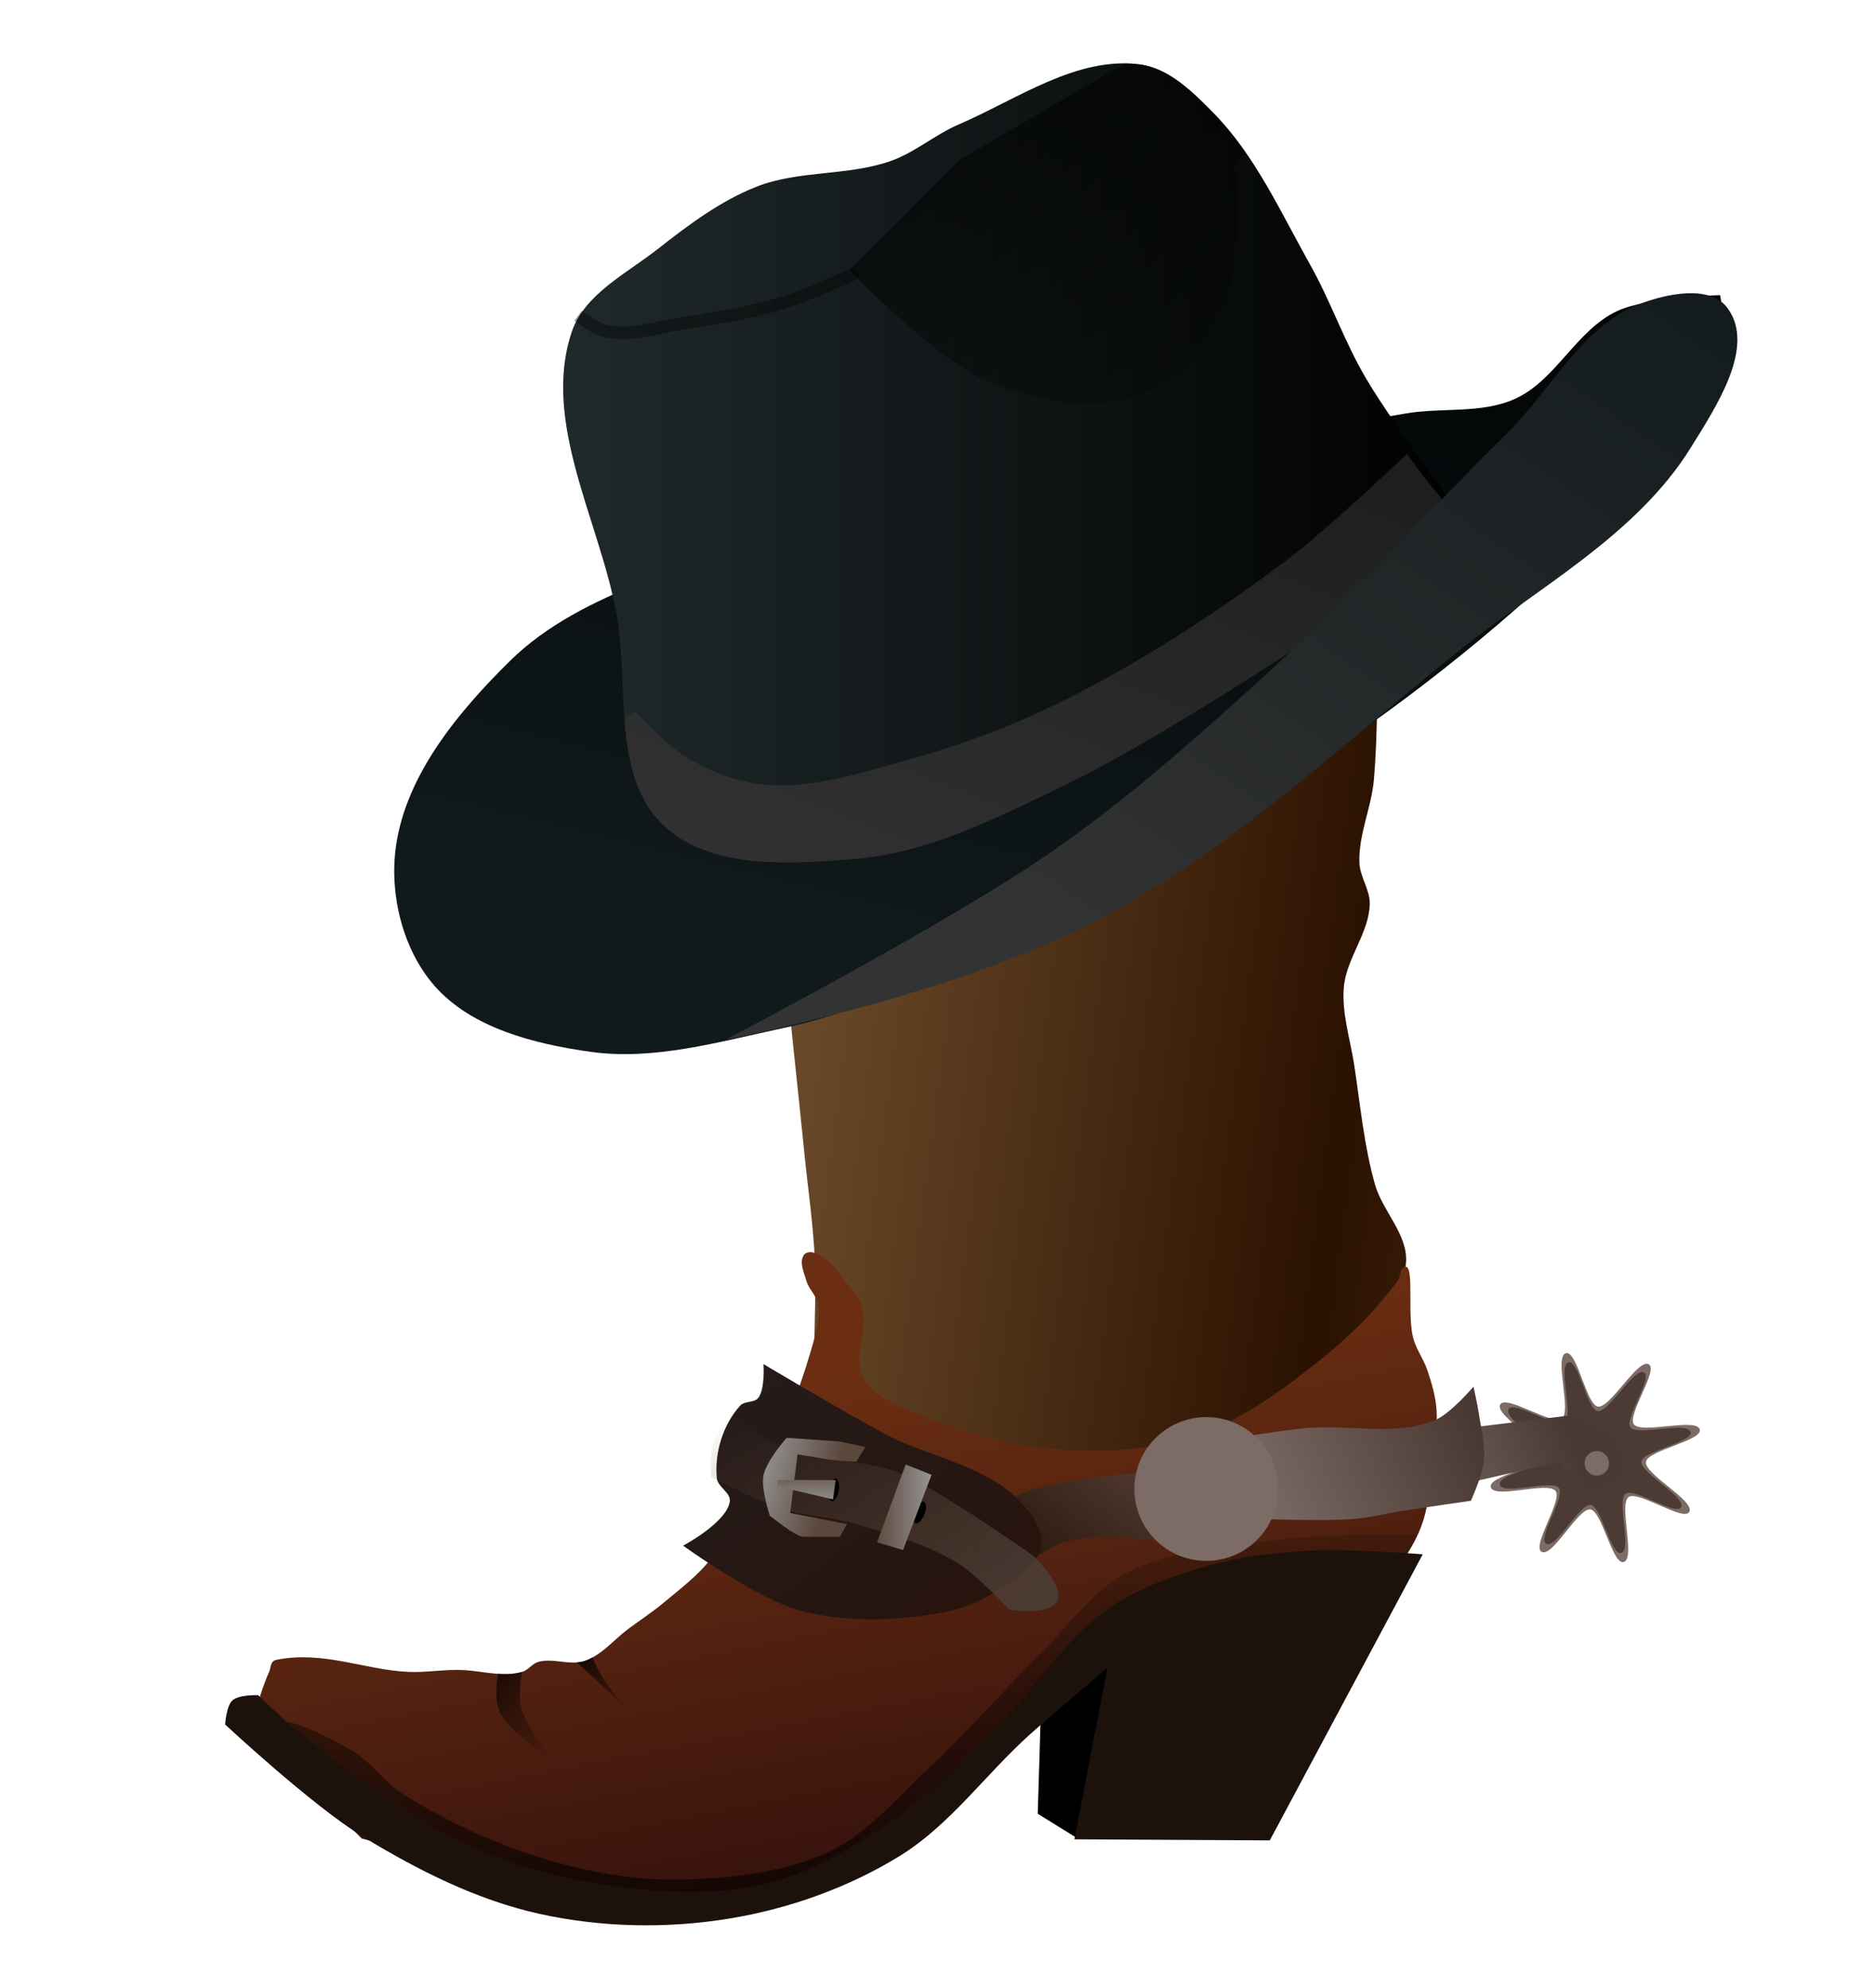 <?xml version="1.0" encoding="UTF-8"?>
<svg width="300" height="318" xmlns="http://www.w3.org/2000/svg" xmlns:svg="http://www.w3.org/2000/svg" xmlns:xlink="http://www.w3.org/1999/xlink">
 <defs>
  <linearGradient id="linearGradient4080">
   <stop stop-color="#333333" id="stop4082" offset="0"/>
   <stop stop-color="#1a1a1a" id="stop4084" offset="1"/>
  </linearGradient>
  <linearGradient id="linearGradient4067">
   <stop stop-color="#333333" id="stop4069" offset="0"/>
   <stop stop-color="#10191c" id="stop4071" offset="1"/>
  </linearGradient>
  <linearGradient id="linearGradient4059">
   <stop stop-color="#202a2c" id="stop4061" offset="0"/>
   <stop stop-color="#000000" id="stop4063" offset="1"/>
  </linearGradient>
  <linearGradient id="linearGradient4051">
   <stop stop-color="#10191c" id="stop4053" offset="0"/>
   <stop stop-color="#000000" id="stop4055" offset="1"/>
  </linearGradient>
  <linearGradient id="linearGradient4035">
   <stop stop-color="#000000" id="stop4037" offset="0"/>
   <stop stop-color="#000000" stop-opacity="0" id="stop4039" offset="1"/>
  </linearGradient>
  <linearGradient id="linearGradient4014">
   <stop stop-color="#805d37" offset="0" id="stop4016"/>
   <stop stop-color="#2b1100" id="stop4018" offset="0.441"/>
   <stop stop-color="#805d37" offset="1" id="stop4020"/>
  </linearGradient>
  <linearGradient id="linearGradient3988">
   <stop stop-color="#000000" id="stop3990" offset="0"/>
   <stop stop-color="#000000" stop-opacity="0" id="stop3992" offset="1"/>
  </linearGradient>
  <linearGradient id="linearGradient3980">
   <stop stop-color="#000000" id="stop3982" offset="0"/>
   <stop stop-color="#000000" stop-opacity="0" id="stop3984" offset="1"/>
  </linearGradient>
  <linearGradient id="linearGradient3172">
   <stop stop-color="#5b473c" id="stop3174" offset="0"/>
   <stop stop-color="#999999" id="stop3176" offset="1"/>
  </linearGradient>
  <linearGradient id="linearGradient3162">
   <stop stop-color="#483e37" id="stop3164" offset="0"/>
   <stop stop-color="#5c4336" stop-opacity="0" id="stop3166" offset="1"/>
  </linearGradient>
  <linearGradient id="linearGradient3152">
   <stop stop-color="#5e453e" id="stop3154" offset="0"/>
   <stop stop-color="#28170b" id="stop3156" offset="1"/>
  </linearGradient>
  <linearGradient id="linearGradient3144">
   <stop stop-color="#27130c" id="stop3146" offset="0"/>
   <stop stop-color="#241c1c" id="stop3148" offset="1"/>
  </linearGradient>
  <linearGradient id="linearGradient3126">
   <stop stop-color="#4d4d4d" offset="0" id="stop3130"/>
   <stop stop-color="#4c3b34" offset="1" id="stop3128"/>
  </linearGradient>
  <linearGradient id="linearGradient3116">
   <stop stop-color="#4a3932" id="stop3118" offset="0"/>
   <stop stop-color="#706059" id="stop3120" offset="1"/>
  </linearGradient>
  <linearGradient id="linearGradient3108">
   <stop stop-color="#7c6c65" id="stop3110" offset="0"/>
   <stop stop-color="#4a3932" id="stop3112" offset="1"/>
  </linearGradient>
  <linearGradient id="linearGradient3098">
   <stop stop-color="#999999" offset="0" id="stop3102"/>
   <stop stop-color="#7c6c65" offset="1" id="stop3100"/>
  </linearGradient>
  <linearGradient id="linearGradient3086">
   <stop stop-color="#000000" id="stop3088" offset="0"/>
   <stop stop-color="#000000" stop-opacity="0" id="stop3090" offset="1"/>
  </linearGradient>
  <linearGradient id="linearGradient3074">
   <stop stop-color="#000000" id="stop3076" offset="0"/>
   <stop stop-color="#000000" stop-opacity="0" id="stop3078" offset="1"/>
  </linearGradient>
  <linearGradient id="linearGradient3064">
   <stop stop-color="#000000" id="stop3066" offset="0"/>
   <stop stop-color="#000000" stop-opacity="0" id="stop3068" offset="1"/>
  </linearGradient>
  <linearGradient id="linearGradient3044">
   <stop stop-color="#6b2e12" id="stop3046" offset="0"/>
   <stop stop-color="#280b0b" id="stop3048" offset="1"/>
  </linearGradient>
  <linearGradient id="linearGradient3026">
   <stop stop-color="#805d37" id="stop3028" offset="0"/>
   <stop stop-color="#2b1100" offset="0.5" id="stop3034"/>
   <stop stop-color="#805d37" id="stop3030" offset="1"/>
  </linearGradient>
  <linearGradient y2="0.827" x2="2.022" y1="0.35" x1="-0.202" id="linearGradient4170" xlink:href="#linearGradient3026"/>
  <linearGradient y2="1.116" x2="0.624" y1="0.255" x1="0.315" id="linearGradient4172" xlink:href="#linearGradient3044"/>
  <radialGradient r="18.846" fy="4.317" fx="-244.782" cy="4.317" cx="-244.782" gradientTransform="matrix(1,0,0,0.994,0,0.028)" gradientUnits="userSpaceOnUse" id="radialGradient4174" xlink:href="#linearGradient3126"/>
  <linearGradient y2="0.58" x2="0.123" y1="-0.143" x1="1.191" id="linearGradient4176" xlink:href="#linearGradient3152"/>
  <linearGradient y2="-0.327" x2="0.338" y1="1.769" x1="0.337" id="linearGradient4178" xlink:href="#linearGradient3064"/>
  <linearGradient y2="0.148" x2="-0.07" y1="1.003" x1="0.85" id="linearGradient4180" xlink:href="#linearGradient3144"/>
  <linearGradient y2="0.89" x2="-0.123" y1="0.744" x1="0.745" id="linearGradient4182" xlink:href="#linearGradient3116"/>
  <linearGradient y2="0.5" x2="1" y1="0.72" x1="0.031" id="linearGradient4184" xlink:href="#linearGradient3108"/>
  <linearGradient y2="0.071" x2="-0.011" y1="1.022" x1="1.022" id="linearGradient4186" xlink:href="#linearGradient3162"/>
  <radialGradient r="12.446" fy="429.185" fx="244.774" cy="429.185" cx="244.774" gradientTransform="matrix(1.111,0,0,1,-27.165,-9.7160385e-4)" gradientUnits="userSpaceOnUse" id="radialGradient4188" xlink:href="#linearGradient3074"/>
  <radialGradient r="12.446" fy="429.185" fx="244.774" cy="429.185" cx="244.774" gradientUnits="userSpaceOnUse" id="radialGradient4190" xlink:href="#linearGradient3086"/>
  <radialGradient r="12.446" fy="429.185" fx="244.774" cy="429.185" cx="244.774" gradientUnits="userSpaceOnUse" id="radialGradient4192" xlink:href="#linearGradient3098"/>
  <linearGradient y2="0.317" x2="-0.088" y1="0.552" x1="0.658" id="linearGradient4194" xlink:href="#linearGradient3172"/>
  <linearGradient y2="0.5" x2="1.057" y1="0.5" x1="-0.057" id="linearGradient4196" xlink:href="#linearGradient3172"/>
  <linearGradient y2="1.39" x2="0.585" y1="-0.735" x1="0.41" id="linearGradient4198" xlink:href="#linearGradient3172"/>
  <radialGradient r="12.446" fy="429.185" fx="244.774" cy="429.185" cx="244.774" gradientUnits="userSpaceOnUse" id="radialGradient4200" xlink:href="#linearGradient3098"/>
  <linearGradient y2="0.934" x2="1" y1="-0.637" x1="-0.224" id="linearGradient4202" xlink:href="#linearGradient3988"/>
  <linearGradient y2="1.146" x2="1.237" y1="-0.412" x1="-0.158" id="linearGradient4204" xlink:href="#linearGradient3980"/>
  <linearGradient y2="0.394" x2="2.069" y1="1.324" x1="-0.641" id="linearGradient4206" xlink:href="#linearGradient4014"/>
  <linearGradient y2="-0.302" x2="0.716" y1="0.819" x1="0.242" id="linearGradient3169" xlink:href="#linearGradient4051"/>
  <linearGradient y2="0.5" x2="1" y1="0.5" x1="0" id="linearGradient3171" xlink:href="#linearGradient4059"/>
  <linearGradient y2="-0.155" x2="1.078" y1="1.092" x1="0.082" id="linearGradient3173" xlink:href="#linearGradient4080"/>
  <linearGradient y2="-0.021" x2="1.073" y1="0.839" x1="0.268" id="linearGradient3175" xlink:href="#linearGradient4067"/>
  <linearGradient y2="1.233" x2="1.037" y1="-0.622" x1="-0.343" id="linearGradient3177" xlink:href="#linearGradient4035"/>
 </defs>
 <g>
  <title>Layer 1</title>
  <g id="g4106">
   <path fill="#000000" d="m172.201,293.945l-6.161,-3.814l0.587,-19.362l13.494,-7.921l-7.921,31.096z" id="path4022"/>
   <path fill="url(#linearGradient4170)" d="m130.38,201.895c-0.217,-5.831 -1.105,-11.618 -1.681,-17.425c-1.07,-10.79 -2.319,-21.562 -3.297,-32.36c-1.578,-17.408 -4.149,-52.274 -4.149,-52.274l0.83,-10.787c0,0 20.935,-12.522 32.36,-11.616c6.293,0.499 10.285,8.912 16.595,9.127c8.533,0.291 14.699,-10.508 23.233,-10.787c9.189,-0.3 25.722,9.957 25.722,9.957c0,0 0.981,26.049 -0.17,38.998c-0.398,4.475 -2.481,8.786 -2.319,13.276c0.082,2.279 1.726,4.358 1.659,6.638c-0.134,4.634 -3.754,8.656 -4.149,13.276c-0.356,4.17 1.024,8.309 1.659,12.446c0.98,6.382 1.557,12.872 3.319,19.084c1.219,4.299 5.261,7.987 4.978,12.446c-0.36,5.684 -8.297,14.935 -8.297,14.935l-23.706,21.09l-11.973,4.632l-51.103,-18.254c0,0 0.767,-14.939 0.489,-22.403z" id="path2991"/>
   <path fill="url(#linearGradient4172)" d="m40.127,276.238c0,0 1.634,-5.995 2.934,-8.801c0.317,-0.684 0.14,-1.73 1.173,-1.934c7.599,-1.495 14.059,1.611 21.122,1.934c2.944,0.134 5.947,-0.468 8.924,-0.286c3.148,0.192 6.268,1.143 9.264,0.286c0.962,-0.275 1.588,-1.301 2.546,-1.587c2.386,-0.712 5.111,0.633 7.468,-0.17c2.762,-0.941 4.705,-3.453 7.053,-5.186c1.869,-1.38 3.821,-2.656 5.601,-4.149c2.773,-2.326 5.766,-4.532 7.883,-7.468c7.454,-10.338 12.734,-22.372 16.18,-34.642c0.508,-1.808 0.952,-3.752 0.622,-5.601c-0.244,-1.37 -1.48,-2.397 -1.867,-3.734c-0.386,-1.335 -1.195,-2.999 -0.415,-4.149c0.283,-0.416 0.964,-0.537 1.452,-0.415c2.799,0.7 4.416,3.767 6.223,6.016c0.661,0.823 1.363,1.684 1.659,2.697c1.069,3.65 -1.66,8.095 0.207,11.409c1.846,3.276 6.083,4.542 9.542,6.016c6.881,2.931 14.319,4.873 21.781,5.393c7.351,0.513 15.003,0.066 21.988,-2.282c7.205,-2.422 13.538,-7.108 19.499,-11.824c4.716,-3.731 9.07,-8.031 12.654,-12.861c0.516,-0.696 0.38,-2.231 1.245,-2.282c1.471,-0.087 0.255,7.714 1.245,11.409c0.488,1.824 1.684,3.394 2.282,5.186c0.674,2.021 1.292,4.099 1.452,6.223c0.198,2.628 -0.324,5.264 -0.622,7.883c-0.372,3.265 -0.486,6.609 -1.452,9.749c-0.609,1.981 -1.563,3.866 -2.697,5.601c-0.349,0.534 -1.245,1.452 -1.245,1.452l-31.945,2.697l-27.381,19.499l-25.929,26.967l-37.338,6.016l-43.354,-11.202l-17.752,-17.861z" id="path2989"/>
   <path fill="#1c110b" d="m36.022,275.854c0,0 13.964,13.012 22.055,17.948c8.747,5.336 18.16,10.098 28.162,12.321c9.931,2.207 20.472,2.416 30.509,0.76c9.517,-1.57 18.946,-4.923 27.162,-9.974c8.134,-5 13.831,-13.171 20.948,-19.535c4.032,-3.606 12.321,-10.561 12.321,-10.561l-5.28,27.402l31.269,0.173l24.469,-45.764c0,0 -12.132,-0.935 -18.188,-0.587c-5.329,0.306 -10.705,0.892 -15.841,2.347c-5.732,1.623 -11.547,3.624 -16.428,7.041c-7.254,5.078 -11.82,13.209 -18.188,19.362c-5.611,5.421 -11.084,11.14 -17.601,15.428c-5.971,3.929 -12.39,7.64 -19.362,9.214c-8.394,1.895 -17.3,1.239 -25.815,0c-7.471,-1.087 -14.882,-3.232 -21.708,-6.454c-9.811,-4.631 -18.448,-11.499 -26.989,-18.188c-2.2,-1.723 -6.214,-5.627 -6.214,-5.627c0,0 -3.073,-0.112 -4.107,0.827c-0.997,0.906 -1.173,3.867 -1.173,3.867z" id="path2987"/>
   <path fill="#7c6c65" id="path2993" d="m259.808,249.852c-1.8,0.577 -3.48,-8.177 -5.355,-8.403c-1.97,-0.238 -5.999,7.69 -7.778,6.79c-1.694,-0.857 3.379,-8.264 2.215,-9.755c-1.223,-1.566 -9.729,1.33 -10.355,-0.559c-0.597,-1.798 8.182,-3.302 8.414,-5.181c0.244,-1.973 -7.826,-6.298 -6.917,-8.072c0.866,-1.689 8.37,3.411 9.871,2.252c1.576,-1.217 -1.266,-9.838 0.62,-10.462c1.797,-0.595 3.286,8.323 5.168,8.543c1.975,0.231 6.332,-7.693 8.092,-6.78c1.676,0.869 -3.523,8.124 -2.353,9.62c1.228,1.571 9.911,-1.103 10.523,0.789c0.583,1.801 -8.349,3.336 -8.599,5.21c-0.263,1.968 7.853,6.212 6.945,7.976c-0.865,1.68 -8.265,-3.509 -9.75,-2.333c-1.559,1.235 1.15,9.759 -0.741,10.365z"/>
   <path fill="url(#radialGradient4174)" d="m259.404,248.402c-1.643,0.527 -3.176,-7.463 -4.888,-7.67c-1.798,-0.217 -5.475,7.018 -7.099,6.197c-1.546,-0.782 3.084,-7.543 2.021,-8.904c-1.116,-1.429 -8.879,1.214 -9.451,-0.51c-0.545,-1.641 7.467,-3.014 7.679,-4.728c0.222,-1.8 -7.143,-5.748 -6.313,-7.367c0.79,-1.542 7.639,3.113 9.009,2.056c1.439,-1.111 -1.156,-8.979 0.566,-9.549c1.64,-0.543 3,7.596 4.716,7.797c1.803,0.211 5.779,-7.021 7.386,-6.188c1.53,0.793 -3.215,7.415 -2.147,8.78c1.121,1.433 9.046,-1.006 9.604,0.72c0.532,1.644 -7.62,3.045 -7.848,4.755c-0.24,1.796 7.168,5.669 6.338,7.28c-0.79,1.534 -7.544,-3.203 -8.898,-2.129c-1.423,1.127 1.049,8.907 -0.676,9.46z" id="path3124"/>
   <path fill="url(#linearGradient4176)" d="m188.239,246.701c0,0 -12.287,-1.768 -18.031,0c-3.996,1.23 -10.372,7.053 -10.372,7.053l-7.053,-9.542c0,0 7.782,-4.476 12.031,-5.808c5.879,-1.843 18.254,-2.904 18.254,-2.904l5.17,11.202z" id="path3003"/>
   <path fill="url(#linearGradient4178)" d="m222.63,245.43c-5.683,0.048 -13.212,0.244 -18,0.844c-8.29,1.038 -17.081,1.504 -24.469,5.406c-5.709,3.016 -9.485,8.759 -14.094,13.281c-6.072,5.959 -11.602,12.468 -17.844,18.25c-4.897,4.536 -9.316,10.008 -15.344,12.875c-7.25,3.449 -15.631,4.356 -23.656,4.562c-6.98,0.18 -14.04,-0.975 -20.75,-2.906c-8.447,-2.431 -16.629,-6.121 -24.062,-10.812c-3.07,-1.937 -5.119,-5.249 -8.281,-7.031c-3.198,-1.802 -6.693,-3.679 -10.281,-4.531c0.6,0.527 1.171,1.026 1.656,1.406c8.541,6.689 17.189,13.557 27,18.188c6.827,3.222 14.248,5.382 21.719,6.469c8.515,1.239 17.419,1.895 25.812,0c6.972,-1.574 13.373,-5.29 19.344,-9.219c6.518,-4.288 12.014,-10.017 17.625,-15.438c6.368,-6.153 10.933,-14.266 18.188,-19.344c4.881,-3.417 10.674,-5.408 16.406,-7.031c5.136,-1.455 10.514,-2.069 15.844,-2.375c4.523,-0.26 12.062,0.189 15.75,0.438c0.617,-0.963 1.18,-1.987 1.656,-3.031c-1.214,-0.002 -2.59,-0.014 -4.219,0z" id="path3059"/>
   <path fill="url(#linearGradient4180)" d="m109.3,247.246c0,0 11.795,8.522 18.669,10.372c7.213,1.94 15.045,1.699 22.403,0.415c3.061,-0.534 6.104,-1.63 8.712,-3.319c2.955,-1.914 6.904,-3.993 7.468,-7.468c0.446,-2.747 -1.758,-5.508 -3.734,-7.468c-5.576,-5.532 -14.223,-6.685 -21.158,-10.372c-6.619,-3.518 -19.499,-11.202 -19.499,-11.202c0,0 0.284,3.956 -0.83,5.393c-0.645,0.832 -2.195,0.466 -2.904,1.245c-2.738,3.008 -4.132,7.569 -3.734,11.616c0.139,1.417 2.292,2.327 2.074,3.734c-0.523,3.384 -7.468,7.053 -7.468,7.053z" id="path2995"/>
   <path fill="url(#linearGradient4182)" d="m234.512,228.447l17.01,-2.074l7.053,3.734c0,0 1.574,4.497 0.415,6.223c-1.219,1.815 -6.223,2.074 -6.223,2.074l-3.319,-4.564l-16.18,3.734l1.245,-9.127z" id="path2999"/>
   <path fill="url(#linearGradient4184)" d="m199.663,229.691c0,0 6.071,-0.945 9.127,-1.245c6.894,-0.676 14.329,1.37 20.744,-1.245c2.542,-1.036 6.223,-5.393 6.223,-5.393c0,0 0.617,2.755 0.83,4.149c0.398,2.612 1.116,5.256 0.83,7.883c-0.237,2.174 -2.074,6.223 -2.074,6.223c0,0 -7.473,1.073 -11.202,1.659c-2.493,0.392 -4.953,1.036 -7.468,1.245c-4.993,0.413 -15.031,0 -15.031,0c-4.234,-6.668 0.302,-4.525 -1.978,-13.276z" id="path2997"/>
   <path fill="#7c6c65" id="path3001" d="m204.505,238.18c0,6.351 -5.149,11.5 -11.5,11.5c-6.351,0 -11.5,-5.149 -11.5,-11.5c0,-6.351 5.149,-11.5 11.5,-11.5c6.351,0 11.5,5.149 11.5,11.5z"/>
   <path fill="url(#linearGradient4186)" d="m113.785,236.255c0,0 7.306,3.788 11.202,5.053c3.895,1.264 8.102,1.335 12.031,2.489c5.544,1.628 11.254,3.203 16.18,6.223c3.172,1.945 8.297,7.468 8.297,7.468c0,0 4.687,0.638 6.638,-0.415c0.609,-0.328 1.215,-0.969 1.245,-1.659c0.111,-2.607 -4.149,-6.638 -4.149,-6.638c0,0 -7.374,-5.125 -11.202,-7.468c-3.38,-2.069 -6.673,-4.386 -10.372,-5.808c-2.912,-1.119 -6.097,-1.329 -9.127,-2.074c-3.89,-0.956 -8.022,-1.306 -11.616,-3.074c-2.035,-1.001 -5.393,-4.149 -5.393,-4.149c0,0 -2.854,3.072 -3.51,5c-0.543,1.596 -0.224,5.053 -0.224,5.053z" id="path3024"/>
   <path fill="url(#radialGradient4188)" d="m202.015,238.18c0,4.977 -4.034,9.011 -9.011,9.011c-4.977,0 -9.011,-4.034 -9.011,-9.011c0,-4.977 4.034,-9.011 9.011,-9.011c4.977,0 9.011,4.034 9.011,9.011z" id="path3072"/>
   <path fill="#7c6c65" id="path3082" d="m198.697,238.18c0,3.144 -2.548,5.692 -5.692,5.692c-3.144,0 -5.692,-2.548 -5.692,-5.692c0,-3.143 2.548,-5.692 5.692,-5.692c3.143,0 5.692,2.548 5.692,5.692z"/>
   <path fill="url(#radialGradient4190)" d="m197.037,238.18c0,2.227 -1.805,4.032 -4.032,4.032c-2.227,0 -4.032,-1.805 -4.032,-4.032c0,-2.227 1.805,-4.032 4.032,-4.032c2.227,0 4.032,1.805 4.032,4.032z" id="path3084"/>
   <path fill="url(#radialGradient4192)" id="path3094" d="m194.963,238.18c0,1.081 -0.877,1.958 -1.958,1.958c-1.081,0 -1.958,-0.877 -1.958,-1.958c0,-1.081 0.877,-1.958 1.958,-1.958c1.081,0 1.958,0.877 1.958,1.958z"/>
   <path fill="url(#linearGradient4194)" d="m136.998,233.806c-1.173,0 -4.107,-0.293 -4.107,-0.293l-5.28,-0.88l-1.173,9.387l9.094,1.76l-1.173,2.054c0,0 -4.694,0 -5.867,0c-1.173,0 -5.334,-3.4 -5.334,-3.4c0,0 -1.431,-4.32 -1,-6.454c0.465,-2.298 3.694,-5.987 3.694,-5.987l8.507,0.587l4.107,0.88l-1.467,2.347z" id="path3170"/>
   <path fill="#000000" d="m147.904,242.239c-0.367,0.944 -1.001,1.578 -1.416,1.417c-0.415,-0.161 -0.455,-1.057 -0.088,-2.001c0.367,-0.944 1.001,-1.578 1.416,-1.417c0.415,0.161 0.455,1.057 0.088,2.001z" id="path3964"/>
   <path fill="url(#linearGradient4196)" d="m144.9,234.255l-4.564,12.446l4.149,1.245l4.564,-12.031l-4.149,-1.659z" id="path3180"/>
   <path fill="#000000" id="path3962" d="m134.189,238.456c-0.175,0.997 -0.672,1.744 -1.111,1.667c-0.439,-0.077 -0.653,-0.948 -0.478,-1.945c0.175,-0.997 0.672,-1.744 1.111,-1.667c0.439,0.077 0.653,0.948 0.478,1.945z"/>
   <path fill="url(#linearGradient4198)" id="path3958" d="m133.707,236.743l-9.271,-0.006l-0.05,1.028l8.892,2.076l0.429,-3.098z"/>
   <path fill="url(#radialGradient4200)" d="m257.448,234.073c0,1.081 -0.877,1.958 -1.958,1.958c-1.081,0 -1.958,-0.877 -1.958,-1.958c0,-1.081 0.877,-1.958 1.958,-1.958c1.081,0 1.958,0.877 1.958,1.958z" id="path3966"/>
   <path fill="url(#linearGradient4202)" d="m83.536,267.43c-1.265,0.362 -2.542,0.402 -3.844,0.312c-0.316,2.042 -0.45,4.2 0.094,5.656c1.404,3.759 8.812,8.219 8.812,8.219c0,0 -4.616,-5.425 -5.281,-8.781c-0.287,-1.447 -0.11,-3.467 0.219,-5.406l0,0z" id="path3970"/>
   <path fill="url(#linearGradient4204)" d="m94.786,265.117c-0.392,0.211 -0.793,0.417 -1.219,0.562c-0.403,0.137 -0.83,0.186 -1.25,0.219l7.438,6.938c0,0 -3.727,-4.393 -4.969,-7.719z" id="path3972"/>
   <path fill="url(#linearGradient4206)" d="m184.524,109.808l-23.292,-0.144l3.524,-34.68c0,0 4.238,-4.415 7.003,-4.45c3.092,-0.039 7.951,4.778 7.951,4.778l4.812,34.495z" id="path3996"/>
  </g>
  <g id="g4088">
   <path fill="url(#linearGradient3169)" d="m102.725,93.153c-7.616,3.016 -15.287,6.812 -21.122,12.561c-8.274,8.152 -16.627,18.182 -18.255,29.683c-1.081,7.635 1.086,16.5 6.173,22.295c5.966,6.795 16.033,9.308 24.989,10.561c10.147,1.42 20.487,-1.606 30.509,-3.734c4.801,-1.02 9.554,-2.41 14.081,-4.306c25.852,-10.831 50.721,-24.349 73.926,-40.07c16.198,-10.973 31.49,-23.505 45.111,-37.55c6.567,-6.772 14.474,-13.337 17.428,-22.295c1.366,-4.143 -0.347,-13.081 -0.347,-13.081c0,0 -11.393,0.209 -16.428,2.52c-6.554,3.009 -9.844,11.136 -16.428,14.081c-5.403,2.417 -11.773,1.316 -17.601,2.347c-41.025,7.258 -83.302,11.649 -122.037,26.989z" id="path4026"/>
   <path fill="url(#linearGradient3171)" d="m106.065,131.937c7.495,7.202 20.339,6.301 30.7,5.468c11.684,-0.939 22.628,-6.533 33.19,-11.616c23.245,-11.189 65.55,-41.147 65.55,-41.147c0,0 -11.916,-15.628 -16.914,-24.062c-3.457,-5.834 -5.655,-12.343 -8.978,-18.254c-4.69,-8.341 -8.719,-17.385 -15.425,-24.211c-3.303,-3.362 -7.115,-7.185 -11.787,-7.808c-10.108,-1.349 -19.676,5.581 -29.041,9.616c-3.75,1.616 -6.939,4.439 -10.787,5.808c-6.899,2.456 -14.764,1.455 -21.573,4.149c-5.78,2.286 -10.875,6.12 -15.765,9.957c-5.015,3.935 -11.742,7.231 -13.765,13.276c-4.798,14.342 4.317,29.946 7.127,44.806c2.157,11.408 -0.904,25.975 7.468,34.019z" id="path4024"/>
   <path fill="url(#linearGradient3173)" d="m225.137,72.58c0,0 -12.761,12.177 -19.812,17.438c-11.078,8.264 -22.756,15.864 -35.125,22.031c-7.864,3.921 -16.159,7.054 -24.625,9.406c-7.463,2.073 -15.149,4.648 -22.875,4.094c-4.324,-0.31 -8.577,-1.949 -12.344,-4.094c-3.369,-1.918 -8.781,-7.625 -8.781,-7.625l-1.656,1.031c0.482,6.568 1.67,12.751 6.156,17.062c7.495,7.202 20.326,6.302 30.688,5.469c11.684,-0.939 22.626,-6.51 33.188,-11.594c23.245,-11.189 65.562,-41.156 65.562,-41.156c0,0 -4.876,-4.025 -10.375,-12.062z" id="path4075"/>
   <path fill="url(#linearGradient3175)" d="m116.135,166.284c0,0 35.786,-18.68 52.318,-30.166c12.092,-8.401 23.14,-18.252 34.03,-28.162c13.5,-12.287 25.735,-25.896 38.723,-38.723c6.998,-6.911 11.929,-17.107 21.122,-20.601c4.392,-1.67 11.299,-3.134 14.081,0.653c4.55,6.193 -1.82,15.762 -5.867,22.295c-8.759,14.138 -24.596,22.425 -37.55,32.856c-18.949,15.26 -36.982,32.395 -58.672,43.417c-23.1,11.738 -58.186,18.431 -58.186,18.431z" id="path4028"/>
   <path fill="url(#linearGradient3177)" d="m180.012,10.142l-26.5,15.438l-17.594,17.594c0,0 13.802,14.635 22.875,18.188c7.305,2.86 16.143,4.557 23.469,1.75c6.071,-2.326 10.846,-8.128 13.5,-14.062c3.122,-6.984 1.75,-22.875 1.75,-22.875l1.781,-1.812c-1.54,-2.212 -3.203,-4.325 -5.094,-6.25c-3.303,-3.362 -7.141,-7.189 -11.812,-7.812c-0.8,-0.107 -1.581,-0.148 -2.375,-0.156z" id="path4030"/>
   <path opacity="0.378" fill="#000000" stroke-width="2" d="m136.169,42.767l-0.281,0.281c-0.265,0.122 -7.293,3.341 -10.906,4.438c-5.182,1.572 -10.626,2.445 -16.062,3.281c-4.113,0.633 -8.06,1.972 -11.656,1.25c-0.559,-0.112 -1.705,-0.664 -2.594,-1.219c-0.889,-0.555 -1.594,-1.094 -1.594,-1.094l-1.188,1.625c0,0 0.751,0.552 1.719,1.156c0.968,0.604 2.11,1.271 3.25,1.5c4.31,0.865 8.518,-0.656 12.375,-1.25c5.446,-0.838 10.958,-1.719 16.312,-3.344c4.034,-1.224 11.344,-4.594 11.344,-4.594l0.156,-0.094l0.125,-0.125l0.406,-0.406l-1.406,-1.406z" id="path4045"/>
  </g>
 </g>
</svg>